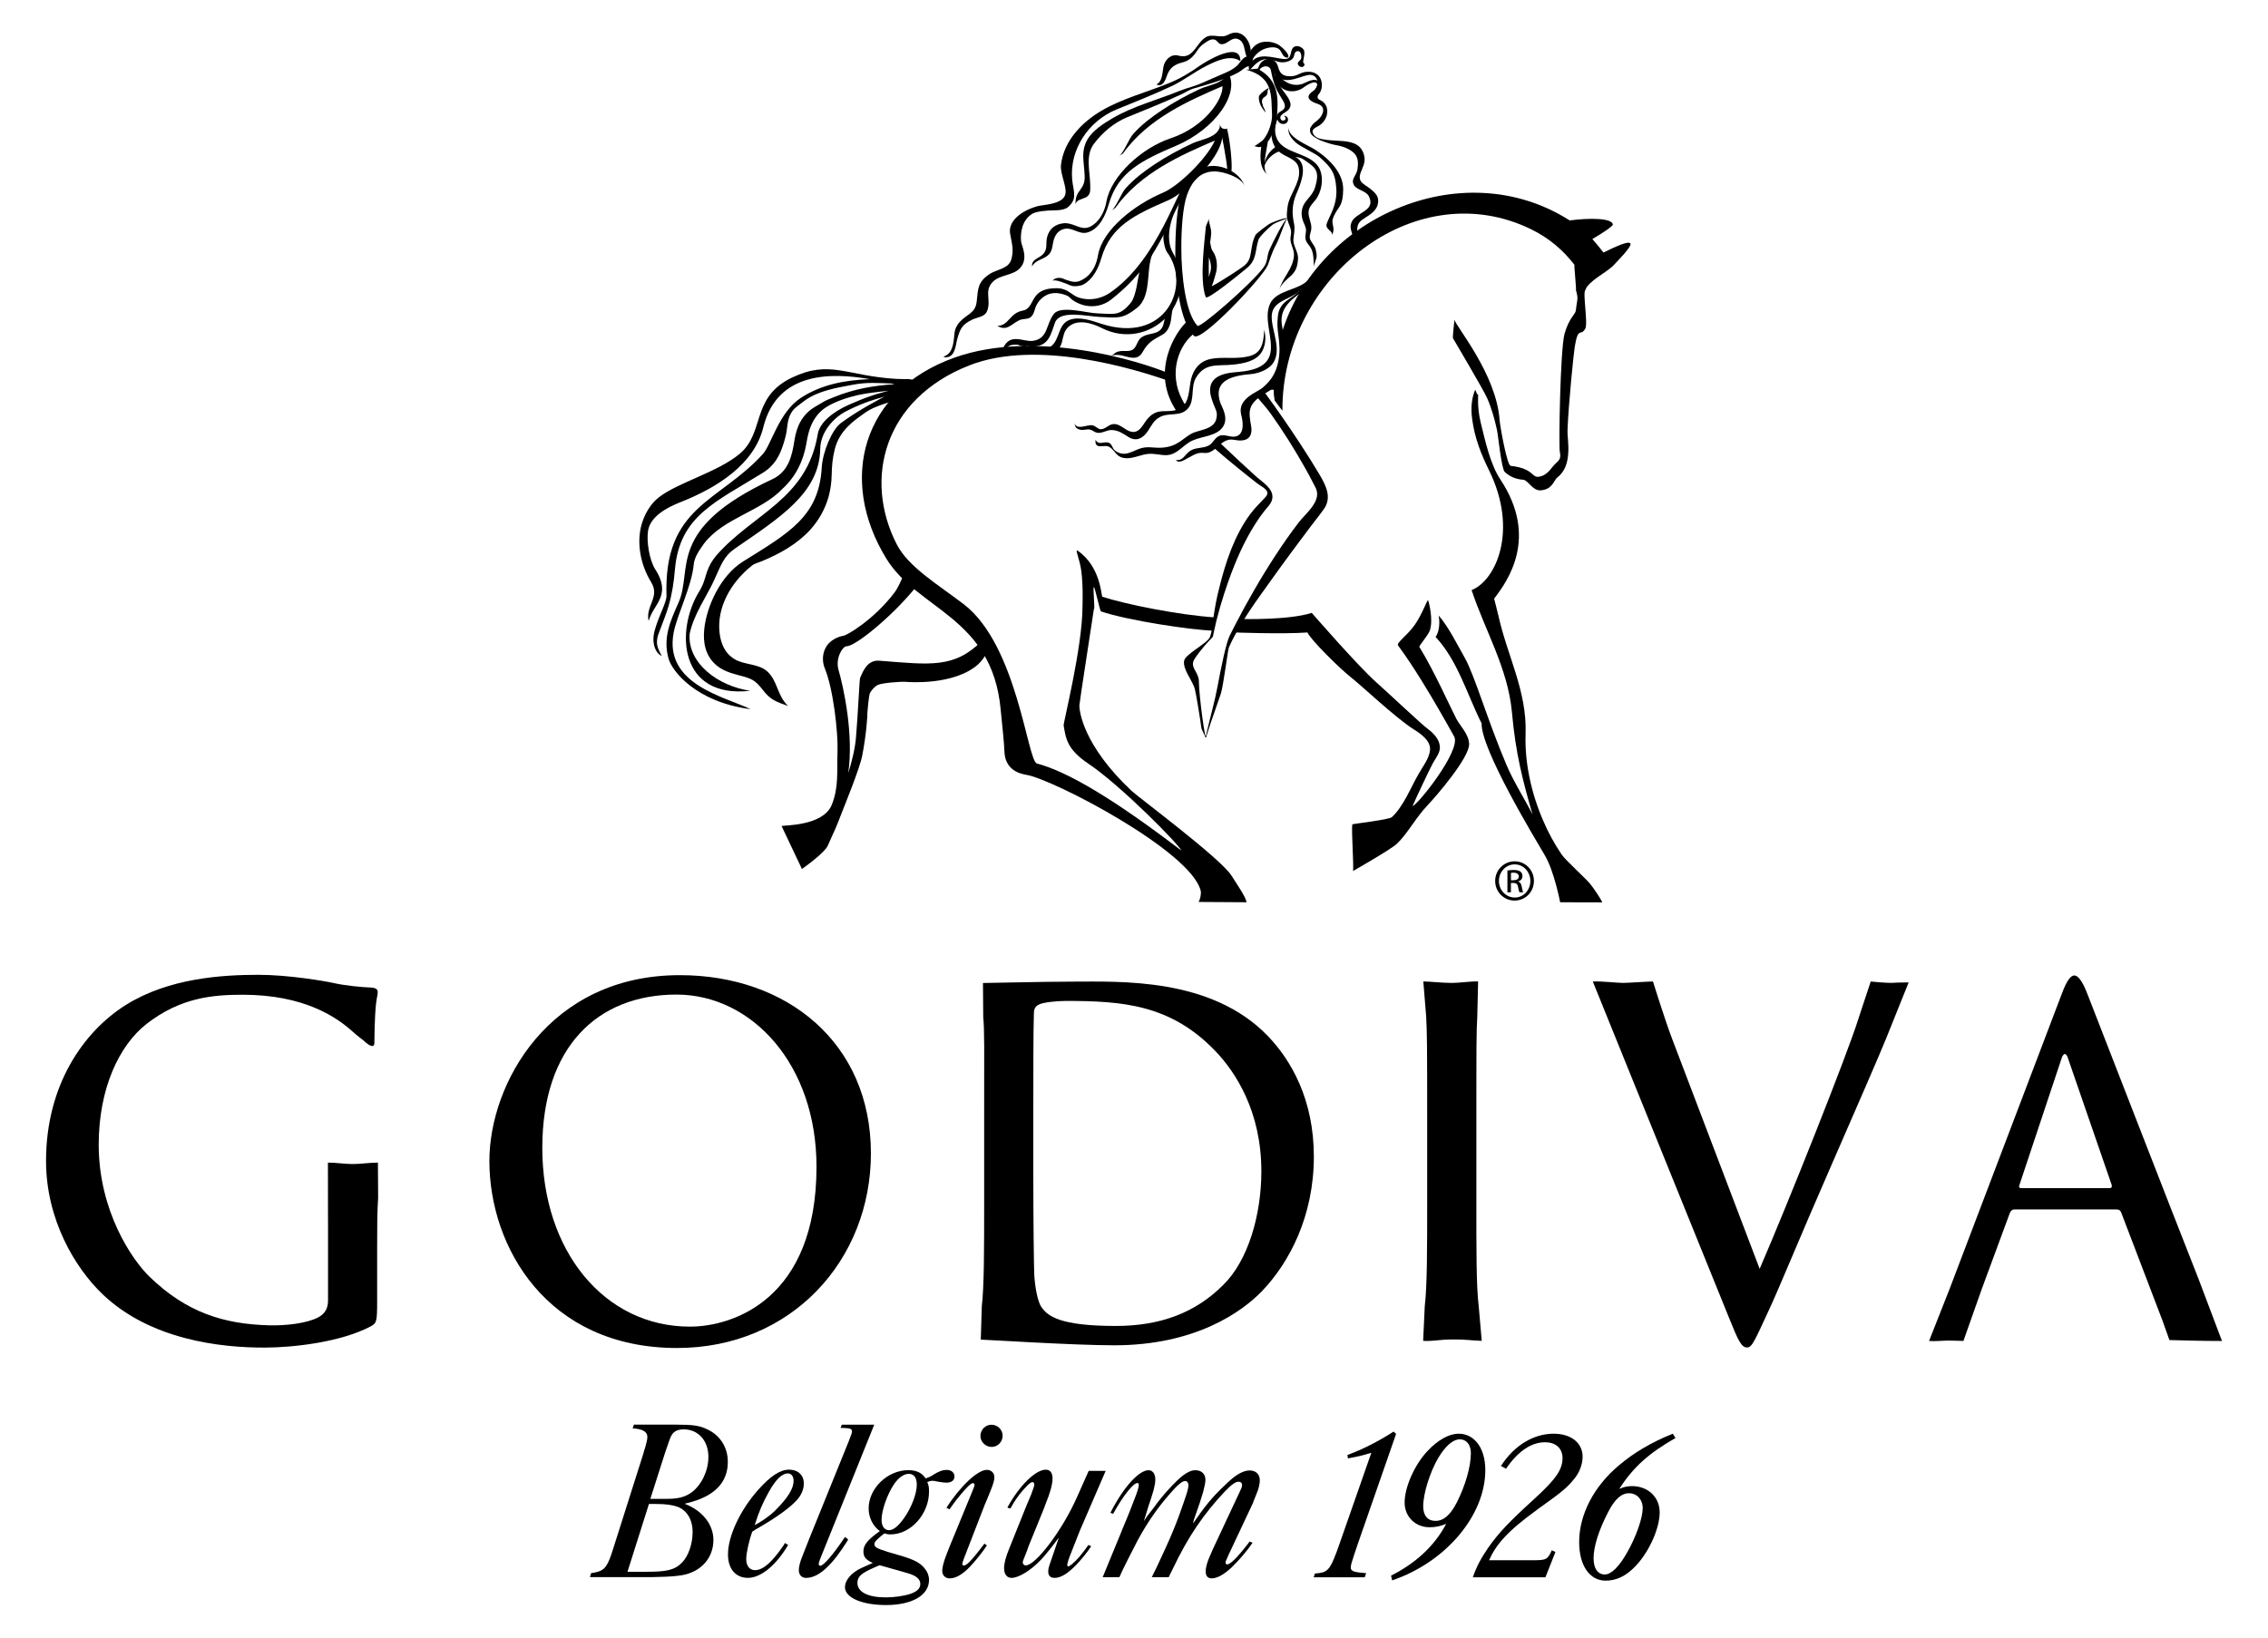 <?xml version="1.0" encoding="utf-8"?>
<!-- Generator: Adobe Illustrator 16.0.0, SVG Export Plug-In . SVG Version: 6.00 Build 0)  -->
<!DOCTYPE svg PUBLIC "-//W3C//DTD SVG 1.1//EN" "http://www.w3.org/Graphics/SVG/1.1/DTD/svg11.dtd">
<svg version="1.1" id="圖層_1" xmlns="http://www.w3.org/2000/svg" xmlns:xlink="http://www.w3.org/1999/xlink" x="0px" y="0px"
	 width="90px" height="65px" viewBox="0 0 90 65" enable-background="new 0 0 90 65" xml:space="preserve">
<g>
	<g>
		<path d="M26.551,56.547h0.271c0.672,0,0.936,0.037,1.234,0.182c0.518,0.236,0.826,0.717,0.826,1.299
			c0,0.824-0.545,1.379-1.615,1.633l-0.1,0.027c0.698,0.264,1.143,0.816,1.143,1.434c0,0.727-0.499,1.279-1.27,1.406
			c-0.255,0.035-0.463,0.055-0.898,0.064C25.961,62.6,25.788,62.6,25.688,62.6h-2.277l0.046-0.158
			c0.481-0.072,0.607-0.168,0.807-0.758l0.055-0.172l0.027-0.082l1.18-3.721l0.027-0.1l0.054-0.172
			c0.055-0.184,0.082-0.318,0.082-0.4c0-0.227-0.213-0.316-0.584-0.344l0.049-0.146H26.551z M24.9,62.387h0.526h0.217
			c0.79,0,1.125-0.059,1.424-0.367c0.255-0.264,0.418-0.744,0.418-1.207c0-0.5-0.227-0.871-0.608-1.008
			c-0.199-0.072-0.463-0.109-0.853-0.109h-0.272L24.9,62.387z M26.315,59.493h0.146c0.427,0,0.716-0.059,0.997-0.268
			c0.39-0.299,0.653-0.854,0.653-1.398c0-0.652-0.412-1.092-0.975-1.092c-0.254,0-0.423,0.076-0.522,0.303
			c-0.036,0.082-0.072,0.182-0.154,0.426c-0.046,0.146-0.1,0.281-0.136,0.41l-0.517,1.619H26.315z"/>
		<path d="M29.68,62.629c-0.485,0-0.792-0.355-0.792-0.93c0-0.732,0.485-1.762,1.198-2.564c0.485-0.545,0.87-0.801,1.228-0.801
			c0.355,0,0.584,0.217,0.584,0.553c0,0.219-0.1,0.467-0.277,0.654c-0.268,0.297-0.762,0.654-1.415,1.039
			c-0.209,0.119-0.277,0.158-0.357,0.219c-0.118,0.326-0.237,0.842-0.237,1.088c0,0.268,0.139,0.436,0.347,0.436
			c0.327,0,0.683-0.324,1.138-0.988l0.05-0.088l0.129,0.076C30.789,62.145,30.185,62.629,29.68,62.629z M30.769,59.948
			c0.495-0.496,0.723-0.861,0.723-1.168c0-0.18-0.089-0.297-0.228-0.297c-0.228,0-0.466,0.227-0.742,0.711
			c-0.248,0.438-0.406,0.807-0.574,1.342C30.165,60.426,30.521,60.196,30.769,59.948z"/>
		<path d="M32.59,61.768c0,0-0.107,0.254-0.102,0.322c0.003,0.029,0.03,0.059,0.06,0.059c0.129,0,0.478-0.4,0.943-1.084l0.039-0.059
			l0.126,0.096l-0.03,0.061c-0.584,0.93-1.119,1.467-1.64,1.467c-0.179,0-0.287-0.127-0.287-0.307c0-0.129,0.049-0.326,0.129-0.523
			l0.276-0.703l1.578-3.895c0.108-0.268,0.128-0.346,0.128-0.385c0-0.1-0.068-0.131-0.356-0.139h-0.099l0.05-0.129h1.287
			L32.59,61.768z"/>
		<path d="M36.866,59.206c0,0.891-0.723,1.697-1.524,1.697c-0.119,0-0.139-0.01-0.247-0.039l-0.05,0.037
			c-0.228,0.188-0.347,0.293-0.347,0.387c0,0.123,0.109,0.178,0.534,0.311l0.476,0.139c0.584,0.17,0.821,0.301,1,0.535
			c0.099,0.121,0.158,0.281,0.158,0.441c0,0.6-0.663,0.994-1.702,0.994c-0.961,0-1.634-0.291-1.634-0.713
			c0-0.254,0.231-0.563,0.658-0.76l0.336-0.15c0.03-0.008,0.06-0.027,0.109-0.047c-0.297-0.141-0.37-0.25-0.37-0.465
			c0-0.271,0.197-0.473,0.652-0.801c-0.277-0.197-0.445-0.535-0.445-0.9c0-0.797,0.752-1.518,1.574-1.518
			c0.316,0,0.544,0.102,0.683,0.326c0.139-0.045,0.158-0.045,0.367-0.178c0.188-0.111,0.326-0.158,0.475-0.158
			c0.178,0,0.307,0.104,0.307,0.262c0,0.15-0.118,0.244-0.316,0.244c-0.09,0-0.148-0.01-0.327-0.037
			c-0.118-0.029-0.188-0.037-0.228-0.037c-0.069,0-0.129,0.018-0.208,0.047C36.856,58.971,36.866,59.038,36.866,59.206z
			 M34.688,62.221c-0.515,0.223-0.663,0.363-0.663,0.609c0,0.361,0.416,0.574,1.128,0.574c0.337,0,0.723-0.057,0.971-0.139
			c0.268-0.092,0.396-0.215,0.396-0.395c0-0.189-0.158-0.328-0.505-0.428l-0.494-0.141l-0.516-0.146
			c-0.06-0.018-0.089-0.025-0.099-0.025S34.797,62.172,34.688,62.221z M36.065,58.5c-0.201,0-0.412,0.154-0.594,0.42
			c-0.268,0.41-0.488,1.031-0.488,1.406c0,0.254,0.115,0.41,0.297,0.41c0.172,0,0.373-0.164,0.593-0.477
			c0.297-0.418,0.508-0.975,0.508-1.33C36.381,58.655,36.267,58.5,36.065,58.5z"/>
		<path d="M38.496,62.18c-0.308,0.326-0.581,0.469-0.809,0.469c-0.178,0-0.297-0.117-0.297-0.307c0-0.127,0.06-0.355,0.148-0.584
			l0.069-0.178l0.089-0.227l0.899-2.184l0.039-0.1c0.03-0.07,0.04-0.119,0.04-0.139c0-0.029-0.03-0.061-0.06-0.061
			c-0.06,0-0.133,0.051-0.321,0.258c-0.208,0.229-0.455,0.545-0.614,0.783l-0.121-0.064c0.544-0.852,1.237-1.504,1.604-1.504
			c0.168,0,0.297,0.119,0.297,0.287c0,0.098-0.02,0.178-0.079,0.355c-0.04,0.1-0.129,0.338-0.198,0.496
			c-0.05,0.117-0.079,0.197-0.089,0.207l-0.832,2.148l-0.029,0.08c-0.05,0.127-0.043,0.135-0.043,0.164
			c0,0.039,0.02,0.059,0.049,0.059c0.08,0,0.183-0.064,0.439-0.373c0.178-0.227,0.297-0.365,0.386-0.494l0.1,0.068
			C39.015,61.571,38.764,61.893,38.496,62.18z M39.351,57.432c-0.237,0-0.445-0.197-0.445-0.434c0-0.248,0.198-0.447,0.436-0.447
			c0.248,0,0.445,0.199,0.445,0.436C39.786,57.235,39.589,57.432,39.351,57.432z"/>
		<path d="M42.846,60.768c-0.011,0.031-0.04,0.109-0.09,0.229L42.519,61.6c-0.109,0.258-0.168,0.457-0.168,0.516
			c0,0.039,0.02,0.059,0.039,0.059c0.06,0,0.248-0.158,0.445-0.385c0.119-0.139,0.229-0.287,0.356-0.467l0.109,0.051
			c-0.119,0.197-0.386,0.523-0.594,0.742c-0.347,0.355-0.614,0.514-0.861,0.514c-0.158,0-0.248-0.088-0.248-0.246
			c0-0.08,0.002-0.143,0.109-0.438c0,0,0.276-0.801,0.287-0.84l0.02-0.07c-0.218,0.299-0.534,0.693-0.683,0.852
			c-0.406,0.436-0.901,0.742-1.188,0.742c-0.188,0-0.297-0.148-0.297-0.385c0-0.199,0.069-0.455,0.218-0.813l0.099-0.248
			l0.525-1.307l0.089-0.217l0.139-0.328c0.099-0.266,0.129-0.346,0.129-0.414c0-0.051-0.03-0.09-0.07-0.09
			c-0.059,0-0.138,0.059-0.276,0.209c-0.179,0.188-0.337,0.395-0.466,0.604l-0.108,0.188c0,0-0.021,0.02-0.04,0.049l-0.108-0.039
			c0.465-0.861,1.118-1.504,1.524-1.504c0.178,0,0.268,0.129,0.268,0.355c0,0.217-0.09,0.555-0.277,1.01l-0.05,0.139l-0.624,1.535
			l-0.069,0.197l-0.099,0.248c-0.05,0.139-0.062,0.139-0.062,0.197c0,0.07,0.05,0.119,0.119,0.119c0.386,0,1.428-1.357,2.021-2.684
			l0.476-1.068h0.673L42.846,60.768z"/>
		<path d="M49.705,61.235c-0.228,0.336-0.515,0.672-0.832,0.98c-0.307,0.287-0.574,0.434-0.792,0.434
			c-0.158,0-0.237-0.098-0.237-0.275c0-0.109,0.03-0.258,0.1-0.447c0.029-0.078,0.039-0.098,0.138-0.326
			c0.05-0.117,0.06-0.148,0.079-0.178l0.931-1.99l0.08-0.168c0.099-0.209,0.116-0.254,0.116-0.313c0-0.088-0.05-0.139-0.138-0.139
			c-0.119,0-0.278,0.109-0.545,0.387c-0.822,0.871-1.453,1.777-2.077,3.094c-0.108,0.219-0.119,0.238-0.148,0.307h-0.674
			c0.119-0.236,0.219-0.436,0.535-1.129c0.258-0.564,0.396-0.91,0.544-1.307c0.287-0.801,0.375-1.055,0.375-1.223
			c0-0.09-0.06-0.158-0.129-0.158c-0.119,0-0.316,0.168-0.604,0.504c-0.484,0.555-0.869,1.096-1.274,1.838
			c-0.079,0.158-0.188,0.367-0.366,0.713c-0.198,0.396-0.287,0.574-0.366,0.762h-0.663l0.692-1.682
			c0.021-0.051,0.05-0.119,0.1-0.248c0.228-0.535,0.416-1.02,0.534-1.338c0.079-0.217,0.106-0.322,0.106-0.4
			c0-0.041-0.02-0.068-0.059-0.068c-0.149,0-0.553,0.48-0.959,1.223l-0.108-0.039l0.02-0.041c0.515-1,1.119-1.652,1.494-1.652
			c0.158,0,0.268,0.139,0.268,0.365c0,0.129-0.02,0.219-0.068,0.426c-0.041,0.148-0.148,0.486-0.219,0.684l-0.105,0.348
			c-0.01,0.02-0.029,0.088-0.06,0.197c0.06-0.09,0.1-0.148,0.108-0.168l0.314-0.406c0.287-0.416,0.852-1.029,1.129-1.238
			c0.197-0.148,0.346-0.207,0.494-0.207c0.237,0,0.396,0.148,0.396,0.375c0,0.119-0.03,0.248-0.089,0.484
			c-0.07,0.238-0.178,0.576-0.298,0.902c-0.129,0.357-0.067,0.217-0.107,0.355l0.139-0.197c0.505-0.732,0.82-1.039,1.276-1.465
			c0.316-0.297,0.604-0.445,0.831-0.445c0.248,0,0.406,0.148,0.406,0.396c0,0.137-0.049,0.355-0.139,0.553l-0.099,0.248
			c-0.021,0.061-0.04,0.109-0.05,0.129l-0.95,2.02l-0.06,0.139c-0.09,0.188-0.059,0.135-0.059,0.186c0,0.029,0.029,0.059,0.06,0.059
			c0.118,0,0.375-0.234,0.841-0.838l0.049-0.07L49.705,61.235z"/>
		<path d="M53.866,61.325c-0.059,0.18-0.105,0.313-0.127,0.379l-0.105,0.332c-0.02,0.076-0.032,0.135-0.032,0.184
			c0,0.152,0.145,0.186,0.61,0.223l-0.055,0.164H52.13l0.05-0.15c0.524-0.039,0.6-0.105,0.979-1.189l1.259-3.604
			c0,0-0.178,0.051-0.316,0.092c-0.14,0.043-0.612,0.131-0.612,0.131l-0.021-0.135c0.611-0.227,1.214-0.531,1.834-0.93l0.097,0.094
			L53.866,61.325z"/>
		<path d="M56.728,60.62c-0.563,0-0.989-0.418-0.989-0.979c0-0.607,0.388-1.49,0.902-2.041c0.418-0.447,0.863-0.693,1.242-0.693
			c0.63,0,1.058,0.578,1.058,1.443c0,1.805-1.572,3.656-3.696,4.379l-0.045-0.188c0.96-0.484,1.714-1.16,2.188-2.055
			C57.145,60.583,56.961,60.62,56.728,60.62z M57.932,57.131c-0.272,0-0.563,0.25-0.854,0.73c-0.33,0.555-0.602,1.424-0.602,1.924
			c0,0.369,0.175,0.582,0.485,0.582c0.329,0,0.592-0.23,0.854-0.74c0.33-0.656,0.553-1.406,0.553-1.951
			C58.367,57.342,58.192,57.131,57.932,57.131z"/>
		<path d="M60.647,61.93h0.202c0.515,0,0.573-0.037,0.729-0.396l0.146,0.066l-0.397,1.006h-2.882c0.146-0.418,0.33-0.77,0.621-1.188
			c0.417-0.59,0.824-1.016,1.824-1.928c0.854-0.779,1.115-1.16,1.115-1.615c0-0.41-0.296-0.629-0.693-0.629
			c-0.553,0-1.083,0.367-1.548,1.051l-0.203-0.109c0.533-0.826,1.3-1.281,2.096-1.281c0.679,0,1.145,0.361,1.145,0.91
			c0,0.305-0.127,0.646-0.35,0.902c-0.271,0.334-0.466,0.496-1.396,1.16c-1.262,0.912-1.685,1.426-1.967,2.051H60.647z"/>
		<path d="M64.256,59.1c0.164-0.076,0.319-0.113,0.504-0.113c0.641,0,1.1,0.441,1.1,1.041c0,0.617-0.394,1.533-0.946,2.121
			c-0.407,0.438-0.804,0.59-1.2,0.59c-0.631,0-1.049-0.598-1.049-1.529c0-1.092,0.582-2.213,1.581-3.049
			c0.582-0.494,1.281-0.912,2.135-1.254l0.107,0.17C65.448,57.674,64.827,58.208,64.256,59.1z M64.644,59.27
			c-0.311,0-0.573,0.246-0.834,0.758c-0.369,0.713-0.573,1.361-0.573,1.826c0,0.402,0.165,0.641,0.447,0.641
			c0.252,0,0.572-0.311,0.892-0.887c0.35-0.611,0.611-1.361,0.611-1.744C65.187,59.516,64.953,59.27,64.644,59.27z"/>
	</g>
	<g>
		<g>
			<g>
				<g>
					<g>
						<g>
							<g>
								<path fill-rule="evenodd" clip-rule="evenodd" d="M26.978,38.706c4.246,0,7.582,2.68,7.582,7.076
									c0,4.229-3.146,7.723-7.693,7.723c-5.169,0-7.447-4.023-7.447-7.42C19.419,43.03,21.771,38.706,26.978,38.706
									 M27.378,52.657c1.697,0,5.021-1.076,5.023-6.344c0.002-4.07-2.572-6.836-5.557-6.836c-3.148,0-5.321,2.094-5.324,6.078
									C21.516,49.651,23.979,52.657,27.378,52.657z"/>
								<path fill-rule="evenodd" clip-rule="evenodd" d="M38.96,51.852c0.094-0.797,0.094-2.285,0.094-4.098v-3.318
									c0-2.947,0.016-3.473-0.037-4.076l-0.01-1.342c0.228,0,2.439-0.055,3.573-0.055c1.866,0,5.479-0.172,7.723,2.15
									c0.946,0.98,1.834,2.547,1.834,4.793c0,2.377-0.979,4.207-2.039,5.322c-0.811,0.85-2.672,2.17-5.879,2.17
									c-1.622,0-5.11-0.225-5.299-0.225L38.96,51.852 M41.004,46.473c0,1.998,0.023,3.736,0.037,4.092
									c0.021,0.475,0.132,1.102,0.284,1.311c0.242,0.359,0.725,0.754,2.951,0.754c1.757,0,3.154-0.514,4.264-1.627
									c0.985-0.963,1.514-2.773,1.514-4.51c0-2.396-1.038-3.947-1.808-4.756c-1.78-1.871-3.707-2.008-5.952-2.008
									c-0.376,0-0.891,0.059-1.043,0.133c-0.168,0.076-0.224,0.174-0.224,0.377c-0.023,0.643-0.023,2.443-0.023,3.895V46.473z"/>
								<path fill-rule="evenodd" clip-rule="evenodd" d="M56.538,51.844c0.096-0.793,0.096-2.283,0.096-4.096V44.43
									c0-2.947-0.006-3.473-0.04-4.078l-0.113-1.396c0.263,0.002,0.74,0.057,1.131,0.059c0.282,0,0.816-0.074,1.043-0.059
									l-0.033,1.396c-0.036,0.605-0.036,1.131-0.036,4.078v3.318c0,1.813-0.006,3.303,0.093,4.096l0.12,1.377
									c-0.409-0.01-0.638-0.063-1.187-0.055c-0.498,0.004-0.799,0.082-1.138,0.055L56.538,51.844z"/>
								<path fill-rule="evenodd" clip-rule="evenodd" d="M13.016,48.411c0-1.527-0.003-2.264-0.003-2.264
									c0.32-0.002,0.62,0.053,0.978,0.057c0.297,0.002,0.687-0.059,1.006-0.057l0.008,1.398c-0.039,0.602-0.039,1.17-0.039,1.961
									v2.115c0,0.848-0.02,0.887-0.244,1.02c-1.211,0.641-3.088,0.842-4.186,0.848c-1.794,0.01-4.571-0.313-6.461-2.113
									c-1.104-1.055-2.245-2.973-2.248-5.283c-0.005-3.021,1.491-5.154,3.171-6.207c1.698-1.061,3.804-1.193,5.257-1.193
									c1.189,0,2.621,0.246,2.977,0.324c0.397,0.094,1.057,0.166,1.531,0.184c0.188,0.021,0.226,0.098,0.226,0.172
									c0,0.266-0.113,0.133-0.133,2.029c-0.004,0.207-0.195,0.123-0.438-0.109c0,0-0.253-0.191-0.431-0.352
									c-0.637-0.572-1.92-1.457-4.358-1.457c-1.187,0-2.466,0.111-3.81,1.156c-1.1,0.857-1.902,2.582-1.902,4.793
									c0,2.658,1.339,4.582,2,5.227c1.491,1.453,2.985,1.896,4.754,1.945c0.679,0.02,1.524-0.08,1.97-0.322
									c0.244-0.137,0.376-0.338,0.376-0.66V48.411z"/>
								<path fill-rule="evenodd" clip-rule="evenodd" d="M74.235,38.958c0.124,0.016,0.592,0.055,0.818,0.055
									c0.111,0,0.137-0.018,0.687-0.018l-0.894,2.225c-0.211,0.529-1.188,2.779-2.207,5.111c-1.199,2.734-2.034,4.797-2.469,5.723
									c-0.526,1.131-0.644,1.43-0.836,1.43c-0.229,0.006-0.354-0.264-0.718-1.168l-4.685-11.568l-0.725-1.791
									c0.35-0.016,0.974,0.057,1.201,0.057c0.192,0,0.955-0.055,1.187-0.057c0,0,0.487,1.568,0.769,2.299l3.465,9.107
									c1.096-2.529,3.497-8.559,3.915-9.916C73.837,40.163,74.235,38.958,74.235,38.958z"/>
								<path fill-rule="evenodd" clip-rule="evenodd" d="M85.813,52.418l-1.642-4.299c-0.038-0.076-0.079-0.113-0.174-0.113h-4.057
									c-0.096,0-0.152,0.057-0.188,0.15l-1.106,2.996c-0.167,0.473-0.733,2.074-0.733,2.074s-0.38-0.016-0.588-0.016
									c-0.206,0-0.557,0.037-0.775,0.016l0.818-2.074l4.446-11.697c0.228-0.621,0.389-0.736,0.502-0.736
									c0.112,0,0.287,0.137,0.512,0.721c0.284,0.719,3.275,8.441,4.413,11.318l0.933,2.469c-0.279,0-0.781,0-2.086-0.037
									L85.813,52.418 M83.718,47.159c0.09,0,0.09-0.059,0.077-0.133l-1.753-5.08c-0.073-0.148-0.129-0.148-0.212,0l-1.691,5.08
									c-0.041,0.096,0,0.133,0.055,0.133H83.718z"/>
							</g>
						</g>
					</g>
				</g>
			</g>
		</g>
	</g>
	<g>
		<path d="M50.761,5.742c-0.299,0.154-0.528,0.428-0.58,0.742c0.011-0.242,0.075-0.533,0.119-0.792
			c0.003-0.023,0.005-0.046,0.008-0.067c0.268-0.332,0.369-0.887,0.372-1.03c0.015-0.518,0.161-1.394-0.787-1.87l-0.438,0.044
			c1.096,0.292,0.982,1.058,1.022,1.771c0.019,0.29-0.14,0.787-0.373,1.035c-0.021,0.023-0.309,0.227-0.33,0.224
			c0.051,0.004,0.146,0.067,0.275,0.026C49.985,6.292,50,6.697,50.313,6.949c-0.097-0.076-0.13-0.21-0.133-0.372
			c0.141-0.382,0.49-0.59,0.885-0.654C51.021,5.903,50.8,5.795,50.761,5.742z"/>
		<path d="M47.044,16.089c-0.047-0.07-0.089-0.142-0.126-0.215c-0.563-1.054-0.16-2.218,0.552-2.703l-0.349-0.428
			c-0.447,0.383-1.524,2.028-0.403,3.618C46.776,16.345,46.913,16.288,47.044,16.089z"/>
		<path d="M48.358,17.527c0.08,0.077,0.165,0.154,0.243,0.23c0.41,0.392,0.827,0.777,1.247,1.158
			c0.245,0.221,0.704,0.482,0.64,0.876c-0.033,0.2-0.195,0.339-0.314,0.491c-0.127,0.162-0.249,0.334-0.359,0.51
			c-0.453,0.709-0.789,1.489-1.07,2.28c-0.24,0.68-0.445,1.376-0.592,2.081c-0.009,0.049-0.009,0.116-0.05,0.152
			c-0.028,0.026-0.236,0.247-0.308,0.334c-0.14,0.169-0.281,0.341-0.398,0.527c-0.003,0.006-0.007,0.013-0.011,0.019
			c-0.173,0.304,0.18,0.491,0.188,0.84c0.004,0.201,0.021,0.399,0.039,0.6c0.026,0.274,0.059,0.55,0.095,0.824
			c0.018,0.136,0.039,0.272,0.059,0.408c0.013,0.063,0.022,0.125,0.033,0.188c0.006,0.029,0.011,0.058,0.017,0.088
			c0.002,0.015,0.005,0.07,0.02,0.076c0.03,0.014,0.037-0.09,0.042-0.111c0.012-0.045,0.021-0.092,0.033-0.139
			c0.028-0.121,0.059-0.243,0.088-0.363c0.078-0.308,0.155-0.613,0.226-0.922c0.027-0.125,0.054-0.25,0.079-0.378
			c0.153-0.817,0.349-1.773,0.488-2.057c0.071-0.137,0.138-0.274,0.208-0.41c0.491-0.951,1.024-1.883,1.609-2.778
			c0.295-0.453,0.607-0.897,0.934-1.326c0.262-0.335,0.842-0.785,0.702-1.264c-0.023-0.087-0.082-0.177-0.121-0.258
			c-0.111-0.226-0.234-0.447-0.358-0.666c-0.406-0.72-0.847-1.42-1.324-2.093c-0.17-0.244-0.395-0.484-0.599-0.73
			c-0.001-0.003,0.31-0.181,0.321-0.164c0.501,0.683,0.984,1.38,1.447,2.09c0.263,0.401,0.518,0.804,0.761,1.216
			c0.252,0.432,0.485,0.9,0.157,1.356c-0.172,0.243-0.362,0.477-0.543,0.715c-0.484,0.646-0.97,1.296-1.44,1.954
			c-0.636,0.895-1.34,1.813-1.784,2.824c-0.039,0.09-0.219,1.529-0.318,1.83c-0.05,0.155-0.104,0.311-0.16,0.463
			c-0.085,0.241-0.169,0.482-0.252,0.726c-0.037,0.107-0.072,0.217-0.105,0.326c-0.015,0.044-0.027,0.091-0.042,0.135
			c-0.005,0.019-0.014,0.077-0.034,0.086c-0.003,0.005-0.013,0-0.021-0.014c-0.013-0.016-0.019-0.038-0.025-0.056
			c-0.02-0.043-0.04-0.084-0.058-0.127c-0.029-0.063-0.071-0.135-0.079-0.207c-0.027-0.228-0.194-1.278-0.252-1.502
			c-0.079-0.341-0.5-0.797-0.426-1.148c0.054-0.255,0.927-0.689,1.019-0.926c0.097-0.248,0.102-0.537,0.144-0.8
			c0.083-0.511,0.108-0.68,0.235-1.182c0.252-1.015,0.598-2.062,1.229-2.911c0.175-0.238,0.395-0.445,0.597-0.664
			c0.239-0.258-0.131-0.396-0.333-0.553c-0.244-0.189-0.485-0.383-0.725-0.577c-0.344-0.278-0.684-0.563-1.017-0.853L48.358,17.527z
			"/>
		<g>
			<g>
				<path d="M58.755,16.758c-0.157-0.645-0.08-1.128-0.106-1.107c-0.057,0.045-0.086-0.233-0.119-0.156
					c-0.1,0.236-0.182,0.61-0.112,1.128c0.101,0.776,0.353,1.395,0.687,2.079c1.127,2.317,0.294,4.312-0.708,4.721
					c0.525,1.589,1.442,3.106,1.6,4.843c0.148,1.656,0.431,2.718,0.817,4.062c-0.302-0.603-0.757-1.309-1.035-1.971
					c-0.76-1.788-1.254-3.542-1.662-4.263c-0.285-0.503-0.65-1.236-1.027-1.662c0.075,0.392-0.025,0.726-0.123,0.849
					c0.883,0.947,1.246,2.275,1.827,3.432c-0.022,1.029,2.063,4.479,2.51,5.239c0.371,0.625,0.607,1.861,0.607,1.861
					s1.646,0.006,1.67,0.004c-0.033-0.107-0.366-0.605-0.503-0.762c-0.213-0.242-0.963-0.924-1.104-1.131
					c-0.291-0.43-0.541-0.887-0.742-1.362c-0.458-1.06-0.734-2.277-0.693-3.435c0.06-1.688-0.722-3.086-1.075-4.675
					c-0.052-0.23-0.174-0.69-0.174-0.69c0.545-0.705,1.773-2.43,0.249-4.729C59.143,18.44,58.94,17.518,58.755,16.758z"/>
			</g>
			<path d="M64.046,10.514c0.109-0.123,0.707-0.714,0.655-0.843c-0.055-0.13-0.559,0.101-1.071,0.353
				c-0.157-0.201-0.325-0.408-0.411-0.5c-0.009-0.012-0.021-0.022-0.031-0.034c0.438-0.261,0.824-0.512,0.814-0.585
				c-0.04-0.243-0.878-0.265-1.714-0.156c-4.315-2.749-10.222-0.033-11.492,4.707c-0.042,0.146,0.047,0.716,0.027,0.869
				c-0.056,0.592-0.602,1.085-0.6,1.088c0.035,0.023,0.322,0.055,0.322,0.066c0.002,0.261,0.007,0.147,0.036,0.416
				c0.027,0.044,0.31,0.415,0.31,0.404c-0.003-0.165,0.002-0.328,0.011-0.489c0.294-5.053,5.397-8.874,9.842-6.717
				c0.747,0.361,1.309,0.864,1.736,1.421c-0.029-0.036,0.086,1.027,0.055,0.99c0.114,0.41,0.046,0.35,0,0.808
				c-0.017,0.178-0.263,0.282-0.45,0.936c-0.169,0.598-0.238,4.486-0.185,4.702c0.074,0.33-0.11,0.353-0.285,0.574
				c-0.138,0.181-0.287,0.35-0.523,0.395c-0.338,0.064-0.189-0.318-1.146-0.429c-0.141-0.017-0.42-1.556-0.439-1.832
				c-0.133-1.806-1.72-3.688-1.79-3.962c-0.002-0.004-0.075,0.691-0.063,0.721c0.118,0.203,1.215,2.059,1.355,2.375
				c0.178,0.404,0.297,0.827,0.392,1.259c0.054,0.237,0.176,1.558,0.314,1.685c0.218,0.198,0.459,0.287,0.732,0.307
				c0.19,0.014,0.37,0.445,0.692,0.42c0.478-0.037,0.518-0.407,0.667-0.519c0.624-0.476,0.384-1.51,0.396-1.838
				c0.038-1.071,0.244-3.065,0.288-3.343c0.139-0.838,0.233-0.383,0.419-0.721c0.112-0.192-0.11-1.427,0-1.526
				C63.023,11.153,63.784,10.803,64.046,10.514z"/>
			<g>
				<path d="M42.678,8.12c0.022-0.193,0.278-0.218,0.406-0.283c0.204-0.107,0.18-0.281,0.179-0.497
					c-0.007-0.525-0.203-1.168,0.146-1.631c0.341-0.451,0.79-0.835,1.317-1.054c0.736-0.305,1.478-0.591,2.197-0.932
					c0.147-0.069,0.265-0.156,0.416-0.202c0.177-0.052,0.356-0.102,0.532-0.156c0.352-0.104,0.7-0.221,1.036-0.373
					c0.15-0.068,0.284-0.135,0.412-0.24c0.09-0.074,0.224-0.162,0.344-0.115c0.067-0.094,0.085-0.303-0.038-0.366
					c-0.239-0.126-0.379,0.173-0.507,0.308c-0.183,0.189-0.453,0.295-0.691,0.397c-0.258,0.11-0.482,0.206-0.736,0.32
					c-0.282,0.129-0.59,0.193-0.878,0.31c-0.88,0.359-1.848,0.607-2.67,1.09c-0.353,0.208-0.796,0.49-1,0.858
					c-0.227,0.403-0.151,0.764-0.115,1.202c0.024,0.301,0.044,0.498-0.133,0.738C42.724,7.727,42.678,7.818,42.678,8.12z"/>
			</g>
			<g>
				<path d="M51.43,5.666c-0.189-0.169-0.339-0.364-0.293-0.592c-0.014,0.393,0.748,0.675,1.046,0.865
					c0.633,0.408,1.132,0.973,1.118,1.594c-0.011,0.62-0.164,0.656-0.3,0.908c-0.093,0.172-0.156,0.285-0.111,0.475
					c0.039,0.184,0.043,0.25-0.035,0.428c0.038-0.119-0.106-0.201-0.167-0.272c-0.096-0.118-0.034-0.215,0.021-0.343
					c0.14-0.313,0.364-0.707,0.318-1.263c-0.041-0.558-0.153-0.794-0.69-1.253C52.209,6.104,51.595,5.812,51.43,5.666z"/>
			</g>
			<path d="M45.339,13.977c-0.021,0.037-0.045,0.07-0.075,0.104c-0.206,0.224-0.511,0.076-0.764,0.025
				c-0.133-0.027-0.309-0.035-0.425,0.045c0.175-0.119,0.163-0.178,0.374-0.212c0.154-0.024,0.377,0.03,0.514-0.07
				c0.152-0.116,0.16-0.335,0.311-0.46c0.133-0.109,0.323-0.139,0.485-0.176c0.528-0.122,0.363-0.5,0.554-0.847
				c0.074-0.134,0.221-0.245,0.34-0.33c-0.154,0.111-0.16,0.515-0.191,0.679c-0.042,0.218-0.131,0.437-0.338,0.552
				C45.734,13.504,45.564,13.581,45.339,13.977z"/>
			<path d="M47.611,2.608c-0.393,0.279-0.782,0.514-1.23,0.695c-0.878,0.36-1.844,0.606-2.668,1.09
				c-0.794,0.466-1.499,1.202-1.611,2.153c-0.043,0.371,0.28,0.934,0.157,1.217c-0.156,0.359-0.865,0.358-1.091,0.422
				c-0.68,0.193-1.183,0.616-1.08,1.115c0.099,0.499,0.126,0.64,0.056,0.953c-0.094,0.43-0.579,0.424-0.884,0.631
				c-0.456,0.309-0.449,0.564-0.501,1.076c-0.047,0.48-0.385,0.498-0.67,0.815c-0.286,0.317-0.184,0.534-0.274,0.911
				c-0.059,0.244-0.153,0.381-0.353,0.463c-0.016,0.008-0.012,0.026,0.004,0.029c0.453,0.059,0.454-0.508,0.523-0.732
				c0.116-0.398,0.182-0.564,0.605-0.765c0.186-0.088,0.48-0.105,0.57-0.319c0.193-0.449-0.136-0.807,0.239-1.182
				c0.288-0.284,0.796-0.235,1.078-0.543c0.346-0.381,0.056-0.879,0.038-1.057c-0.033-0.354,0.039-0.837,0.433-1.088
				c0.162-0.104,0.562-0.139,0.888-0.144c0.163-0.002,0.328-0.01,0.478-0.086c0.079-0.042,0.131-0.104,0.175-0.155
				c0.243-0.288,0.087-0.59,0.053-0.99c-0.104-1.191,0.649-2.31,1.748-2.767c0.735-0.304,1.479-0.591,2.197-0.931
				c0.476-0.225,0.892-0.553,1.357-0.792c0.369-0.189,0.978-0.487,1.373-0.201C49.234,1.584,47.827,2.458,47.611,2.608z"/>
			<path d="M42.653,11.188c0.13,0.003,0.219-0.04,0.331-0.104c0.363-0.209,0.526-0.587,0.59-0.963
				c0.183-1.017,1.461-2.004,2.581-2.475c0.617-0.26,1.738-1.354,2.054-2.068c-1.298,0.559-2.952,1.274-3.949,2.673l-0.156,0.104
				c0.183-0.122,0.39-0.688,0.565-0.883c0.329-0.363,0.724-0.667,1.132-0.938c0.479-0.32,0.991-0.597,1.513-0.842
				c0.377-0.178,0.976-0.207,1.107-0.684c0.519,0.846-1.359,2.634-2.034,2.929c-1.357,0.589-2.312,1.026-2.686,2.316
				c-0.116,0.405-0.337,0.845-0.727,1.049c-0.043,0.025-0.331,0.101-0.49,0.03c-0.223-0.096-0.651-0.273-0.727-0.176
				c0.081-0.104,0.199-0.155,0.392-0.111C42.158,11.048,42.465,11.187,42.653,11.188z"/>
			<path d="M41.526,9.607c0.003-0.071,0.011-0.145,0.032-0.219c0.094-0.324,0.328-0.494,0.655-0.527
				c0.323-0.033,0.602,0.219,0.882,0.185c0.153-0.018,0.3-0.117,0.409-0.224c0.218-0.215,0.348-0.521,0.402-0.82
				c0.183-1.017,1.398-2.131,2.552-2.514c1.35-0.452,2.084-1.553,2.053-2.068c-1.295,0.557-2.952,1.273-3.948,2.672l-0.158,0.104
				c0.184-0.12,0.389-0.688,0.566-0.882c0.326-0.364,0.725-0.667,1.132-0.938c0.479-0.321,0.991-0.599,1.51-0.842
				c0.379-0.178,0.98-0.209,1.109-0.685c0.521,0.846-0.505,2.275-2.036,2.929c-1.354,0.58-2.308,1.025-2.684,2.316
				c-0.128,0.443-0.37,0.998-0.854,1.134c-0.36,0.098-0.63-0.27-1.001-0.114c-0.283,0.119-0.343,0.397-0.387,0.678
				c-0.087,0.552-0.604,0.408-0.807,0.783c-0.021-0.289,0.269-0.314,0.426-0.473C41.537,9.945,41.52,9.783,41.526,9.607z"/>
			<path d="M42.132,11.464c-0.043-0.009-0.085-0.012-0.138-0.009c0.006,0.074,0.182,0.123,0.238,0.161
				c0.127,0.085,0.214,0.21,0.337,0.298c0.127,0.088,0.267,0.152,0.411,0.193c0.318,0.089,0.663,0.055,0.953-0.11
				c0.054-0.03,0.105-0.065,0.156-0.104c2.242-1.747,2.223-3.6,3.545-5.066c-0.213,0.1-0.433,0.187-0.433,0.187
				c-0.474,0.422-1.215,3.263-3.143,4.599c-0.267,0.184-0.588,0.281-0.91,0.262c-0.137-0.009-0.271-0.036-0.394-0.084
				c-0.128-0.051-0.219-0.137-0.331-0.201c-0.049-0.027-0.098-0.057-0.147-0.078C42.227,11.488,42.181,11.473,42.132,11.464z"/>
			<path d="M39.826,14.016c0.178-0.559,0.75-0.25,1.172-0.262c0.624-0.016,0.697-0.48,0.868-0.948
				c0.19-0.52,1.275-0.247,1.777-0.226c0.703,0.029,0.896,0.1,1.472-0.356c0.648-0.509,0.302-1.671,0.689-2.286
				c-0.199,0.313-0.487,0.364-0.58,0.793c-0.069,0.304-0.137,1.023-0.351,1.287c-0.452,0.553-0.671,0.438-1.336,0.42
				c-0.427-0.013-1.448-0.329-1.72,0.026c-0.319,0.416-0.218,0.97-0.82,1.064c-0.423,0.064-0.994-0.411-1.264,0.481
				C39.717,14.068,39.811,14.067,39.826,14.016z"/>
			<path d="M41.711,14.001c-0.231,0.057-0.457,0.028-0.677-0.053c-0.104-0.04-0.209-0.092-0.309-0.138
				c-0.099-0.048-0.207-0.074-0.305-0.118c0.023-0.046,0.15-0.005,0.192,0.009c0.065,0.021,0.134,0.035,0.199,0.051
				c0.207,0.046,0.45,0.15,0.662,0.1c0.635-0.148,0.423-0.934,0.951-1.148c0.392-0.159,0.897,0.023,1.272,0.145
				c2.554,0.837,3.611-1.504,2.61-2.848c-0.078-0.104-0.217-0.619-0.089-0.921l0.384-0.645c-0.352,0.849-0.179,1.387-0.076,1.564
				c1.166,1.987-0.922,3.98-2.813,3.018c-0.382-0.194-0.966-0.374-1.326-0.031C42.041,13.317,42.313,13.85,41.711,14.001z"/>
			<path d="M42.629,16.791c0.115,0.306,0.503,0.05,0.719,0.09c0.133,0.023,0.213,0.154,0.332,0.156
				c0.171,0.006,0.314-0.186,0.487-0.203c0.293-0.029,0.47,0.256,0.735,0.305c0.334,0.06,0.458-0.311,0.637-0.518
				c0.448-0.519,0.823-0.137,1.32-0.434c0.354-0.214,0.318-0.788,0.408-1.147c0.104-0.402,0.346-0.7,0.764-0.79
				c0.384-0.082,0.784-0.022,1.172-0.055c0.194-0.016,0.443-0.051,0.607-0.155c0.298-0.188,0.334-0.55,0.357-0.946
				c0.039,0.149,0.112,0.521-0.097,0.874c-0.223,0.374-0.728,0.46-1.138,0.504c-0.606,0.066-1.103-0.093-1.473,0.521
				c-0.215,0.357-0.042,0.875-0.302,1.201c-0.291,0.367-0.751,0.162-1.127,0.358c-0.245,0.128-0.321,0.317-0.468,0.541
				c-0.178,0.275-0.445,0.458-0.774,0.258c-0.225-0.14-0.394-0.27-0.666-0.282c-0.206-0.011-0.408,0.158-0.609,0.102
				c-0.088-0.023-0.158-0.093-0.243-0.115c-0.16-0.043-0.294,0.053-0.466-0.018C42.655,16.973,42.677,16.919,42.629,16.791z"/>
			<path d="M49.68,2.688c-0.03,0.03-0.058,0.061-0.082,0.092c-0.089-0.08-0.029-0.211,0.024-0.284
				c0.324-0.431,0.873-0.2,1.302-0.156c0.37,0.039,0.242-0.266,0.38-0.437c0.105-0.133,0.335-0.066,0.424,0.063
				c0.113,0.167-0.104,0.54,0.034,0.559c0.03,0.148-0.15,0.174-0.229,0.077c-0.11-0.138,0.071-0.177,0.098-0.275
				c0.028-0.107-0.003-0.294-0.124-0.298c-0.162-0.003-0.13,0.195-0.199,0.282c-0.091,0.111-0.255,0.157-0.393,0.163
				c-0.22,0.01-0.403-0.119-0.62-0.128C50.033,2.335,49.843,2.512,49.68,2.688z"/>
			<path d="M49.539,2.178c0.074-0.186,0.219-0.355,0.364-0.438c0.24-0.135,0.581-0.1,0.816,0.028
				c0.098,0.054,0.475,0.369,0.399,0.514c-0.224,0.044-0.236-0.243-0.375-0.34c-0.175-0.124-0.499-0.048-0.677,0.051
				c-0.121,0.068-0.223,0.165-0.306,0.273c-0.017,0.021-0.203,0.359-0.181,0.362c-0.008-0.002-0.026,0-0.037,0
				C49.467,2.495,49.479,2.331,49.539,2.178z"/>
			<path d="M46.92,2.479c0.313-0.078,0.457-0.269,0.627-0.523c0.093-0.139,0.234-0.237,0.375-0.322
				c0.085-0.055,0.201-0.099,0.307-0.049c0.078,0.04,0.129,0.152,0.216,0.166c0.261,0.041,0.419-0.315,0.695-0.194
				c0.258,0.11,0.23,0.438,0.317,0.662c0.03,0.081,0.093,0.148,0.134,0.225c0.075-0.319,0.071-0.644-0.129-0.913
				c-0.193-0.257-0.465-0.301-0.735-0.149c-0.276,0.158-0.606-0.06-0.871,0.091c-0.184,0.103-0.338,0.356-0.468,0.515
				c-0.181,0.217-0.353,0.29-0.633,0.218c-0.292-0.076-0.535,0.174-0.587,0.444c-0.043,0.216-0.035,0.598-0.281,0.7
				c0.254,0.123,0.352-0.156,0.42-0.346C46.41,2.704,46.599,2.555,46.92,2.479z"/>
			<path d="M39.577,12.936c0.459-0.008,0.489-0.512,0.998-0.604c0.543-0.096,0.224-0.908,1.375-0.893
				c0.103,0.001,0.185,0.045,0.282,0.069c0.081,0.021,0.151,0.049,0.205,0.119c0.026,0.029,0.059,0.06,0.076,0.092
				c0.028,0.044,0.014,0.052,0.011,0.1c-0.286-0.153-0.66-0.267-0.975-0.116c-0.248,0.117-0.412,0.325-0.487,0.589
				c-0.133,0.484-0.37,0.303-0.618,0.421C40.131,12.862,39.957,13.16,39.577,12.936"/>
			<g>
				<path d="M35.951,15.048c-0.125-0.003-0.246-0.005-0.367-0.008c-2.01-0.115-2.64-0.773-4.158-0.052
					c-0.044,0.02-0.083,0.04-0.122,0.063c-1.484,0.793-0.968,2.124-1.939,2.951c-0.875,0.742-2.487,1.154-3.229,1.746
					c-0.472,0.374-0.651,0.943-0.707,1.191c-0.135,0.614-0.048,1.417,0.412,2.172c0.362,0.588-0.238,0.946-0.101,1.536
					c0.126-0.444,0.433-0.688,0.516-1.091c0.069-0.336-0.064-0.666-0.254-0.958c-0.23-0.355-0.355-1.113-0.285-1.535
					c0.091-0.555,0.724-0.909,1.274-1.126c1.476-0.579,2.937-1.512,3.297-2.97c0.55-2.239,2.729-2.178,4.228-1.918
					c-1,0.041-1.909,0.209-2.732,0.741c-0.873,0.566-1.18,1.865-1.511,2.232c-1.747,1.923-3.943,2.057-3.825,5.641
					c0.008,0.186-0.262,0.744-0.354,1.008c-0.087,0.25-0.179,0.497-0.163,0.764c0.006,0.108,0.05,0.476,0.331,0.604
					c-0.088-0.155-0.193-0.363-0.193-0.539c0-0.233,0.079-0.373,0.157-0.589c0.104-0.286,0.221-0.566,0.305-0.858
					c0.138-0.472,0.211-0.958,0.252-1.446c0.183-2.135,1.617-2.677,3.498-3.847c0.475-0.294,0.664-0.704,0.796-1.103
					c0.071-0.217,0.133-0.443,0.155-0.669c0.027-0.267,0.082-0.547,0.287-0.761c0.048-0.05,0.376-0.302,0.433-0.34
					c0.546-0.384,1.245-0.494,1.912-0.62c0.548-0.103,1.007-0.063,1.509-0.044c0.046,0.01,0.086,0.019,0.127,0.027
					c-0.775,0.049-1.604,0.18-2.422,0.519c-0.126,0.052-0.288,0.112-0.401,0.181c-0.109,0.065-0.213,0.125-0.322,0.19
					c-0.535,0.312-0.747,0.806-0.828,1.331c-0.099,0.641-0.241,1.252-0.882,1.551c-4.242,1.982-3.129,3.578-3.72,4.898
					c-0.343,0.771-0.619,1.397-0.397,2.218c0.135,0.497,1.094,1.731,3.256,2.011c-1.024-0.496-3.438-0.98-3.053-3.033
					c0.132-0.701,0.716-1.836,0.798-2.71c0.024-0.287,0.217-0.562,0.418-0.842c0.771-1.002,2.265-1.272,3.106-2.165
					c0.53-0.486,0.82-1.102,0.938-1.752c0.054-0.289,0.138-1.09,0.827-1.506c0.36-0.216,0.815-0.366,1.242-0.463
					c0.372-0.083,0.784-0.117,1.208-0.171c-0.088,0.021-0.2,0.058-0.256,0.073c-0.154,0.039-0.307,0.086-0.455,0.138
					c-0.306,0.105-0.603,0.228-0.894,0.358c-0.604,0.272-1.134,0.69-1.212,1.151c-0.431,2.601-2.55,3.139-4.025,4.821
					c-0.178,0.211-0.299,0.431-0.372,0.654c-0.081,0.226-0.112,0.455-0.302,0.764c-0.965,1.562-0.805,4.273,2.019,3.953
					c-1.264-0.182-2.493-1.089-2.404-2.259c0.162-0.784,0.691-1.51,0.968-2.123c0.282-0.612,0.378-0.951,0.83-1.264
					c1.785-1.23,3.357-2.207,3.384-3.962c0.013-0.691,0.566-1.252,1.023-1.485c0.509-0.263,0.985-0.437,1.532-0.583
					c-0.115,0.055-1.034,0.527-1.737,1.051c-0.348,0.257-0.721,1.135-0.758,1.764c-0.112,1.948-1.3,2.591-3.126,3.732
					c-0.894,0.559-1.446,1.784-1.537,2.688c-0.053,0.511,0.038,1.053,0.482,1.427c0.237,0.199,0.532,0.304,0.848,0.386
					c0.544,0.14,0.675,0.182,1.002,0.603c0.292,0.376,0.492,0.45,0.994,0.629c-0.443-0.43-0.401-0.972-0.815-1.364
					c-0.337-0.32-0.906-0.259-1.298-0.49c-0.398-0.235-0.551-0.629-0.601-1.02c-0.13-1.006,0.426-2.022,1.281-2.699
					c0.095-0.08,0.267-0.123,0.386-0.172c0.736-0.303,1.424-0.695,1.928-1.251c0.349-0.386,0.592-0.831,0.725-1.302
					c0.08-0.285,0.119-0.577,0.125-0.871c0.008-0.359,0.031-0.655,0.123-1.024c0.192-0.773,0.818-1.172,1.188-1.438
					c0.249-0.181,0.549-0.288,0.852-0.388c0.138-0.041,0.649-0.207,0.649-0.207s0.493-0.548,0.533-0.626
					C36.392,15.078,36.029,15.03,35.951,15.048z"/>
			</g>
			<path d="M48.146,25.032c0.005-0.003,0.063-0.522,0.059-0.526c-1.445-0.098-3.527-0.517-4.462-0.82
				c-0.042-0.011-0.056-1.194-0.978-1.828c-0.122-0.085,0.082,0.34,0.143,0.8c0.081,0.62,0.048,1.357,0.048,1.429
				c-0.005,1.619-0.766,4.613-0.748,4.708c0.088,0.513,0.13,0.947,0.982,1.517c1.28,0.856,3.639,3.252,3.682,3.444
				c-2.605-1.989-4.47-3.119-5.725-3.452c-0.379-0.1-0.777-4.694-2.902-6.32c-1.046-0.799-2.204-1.482-2.665-2.388
				c-1.319-2.583-0.511-5.759,2.884-7.093c2.682-1.055,6.561,0.142,7.923,0.618c0.036,0.015,0.038-0.282-0.024-0.31
				c-1.084-0.458-5.251-1.773-8.491-0.615c-3.642,1.299-4.632,4.819-2.704,7.97c1.259,2.054,4.191,2.312,4.54,5.982
				c0.074,0.778,0.138,1.312,0.149,1.671c0.023,0.668,0.492,0.873,0.864,0.934c1.072,0.173,6.531,3.024,6.925,4.598
				c0.03,0.127-0.018,0.332-0.08,0.449l1.896,0.012c0.006-0.164-0.414-0.773-0.598-1.064c-0.453-0.699-3.666-3.081-3.967-3.364
				c-1.92-1.809-2.072-3.168-2.064-3.395c0.004-0.113,0.527-3.478,0.573-3.8c0.004-0.022,0.006-0.03,0.003-0.021
				c0.053,0.02-0.053-0.888,0.001-0.868c0.039,0.014,0.239,0.951,0.278,0.967C44.774,24.637,47.324,25.012,48.146,25.032z"/>
			<path d="M48.938,25.101l0.347-0.531c0,0,1.87,0.05,2.768-0.244c0,0,1.842,2.12,2.557,2.752c0.481,0.428,1.812,1.681,2.028,1.838
				c0.229,0.17,0.467,0.399,0.499,0.704c0.027,0.254-0.161,0.459-0.277,0.672c-0.129,0.238-0.663,1.371-0.804,1.697
				c0.172,0,1.949-2.22,1.648-2.757c-0.414-0.743-0.837-1.483-1.285-2.206c-0.298-0.479-0.604-0.951-0.939-1.404
				c-0.08-0.108,0.346-0.379,0.651-0.806c0.313-0.44,0.507-1.035,0.541-0.989c0.013,0.018,0.227,0.778,0.059,1.219
				c-0.077,0.193-0.433,0.594-0.407,0.632c0.595,0.967,1.245,2.429,1.463,2.845c0.158,0.301,0.488,0.6,0.512,0.998
				c0.03,0.534-1.308,2.083-1.651,2.443c-0.487,0.512-0.778,1.111-1.223,1.534c-0.226,0.215-1.736,1.076-1.736,1.076
				c0.042-0.15-0.068-1.637-0.027-1.852c0.005-0.021,1.455-0.184,1.568-0.286c0.458-0.418,0.759-1.19,1.066-1.722
				c0.162-0.286,0.418-0.605,0.451-0.941c0.034-0.38-0.378-0.654-0.652-0.826c-0.71-0.449-2.082-1.748-2.498-2.072
				c-0.423-0.332-1.59-1.482-1.714-1.771C50.879,25.178,48.938,25.101,48.938,25.101z"/>
			<path d="M33.531,25.5C33.567,25.493,33.493,25.493,33.531,25.5L33.531,25.5z"/>
			<path d="M34.886,26.224c-0.536-0.043-0.7,0.599-0.755,0.687c-0.025,0.041-0.08,1.383-0.163,2.356
				c-0.036,0.438-0.157,0.938-0.307,1.417c0.222-1.556-0.188-3.402-0.386-4.095c-0.127-0.44,0.136-0.905,0.308-0.938
				c0.34,0.026,1.798-1.173,2.704-2.277c0,0,1.247,0.433,1.655,0.882c0.405,0.449,1.028,1.177,1.028,1.177
				C37.869,26.535,36.935,26.385,34.886,26.224z M39.117,25.652c-0.6-0.68-3.274-2.795-3.274-2.795
				c-0.082,0.178-0.2,0.464-0.341,0.654c-0.813,1.084-1.944,1.748-2.059,1.729c-0.225,0.043-0.482,0.18-0.626,0.382
				c-0.188,0.269-0.204,0.628-0.086,0.909c0.338,0.815,0.531,2.559,0.504,3.3c-0.028,0.759,0.057,1.414-0.229,2.117
				c-0.341,0.836-1.876,0.808-1.992,0.836l0.809,1.709c0.128-0.092,0.898-0.643,1.026-0.928c0.307-0.694,0.321-0.691,0.52-1.216
				c0.13-0.336,0.747-1.842,0.845-2.351c0.157-0.795,0.213-1.578,0.207-1.716c-0.001-0.012,0.055-0.705,0.106-0.785
				c0.074-0.12,0.19-0.258,0.316-0.314c0.164-0.075,0.89-0.135,1.103-0.119c0.133,0.011,1.914,0.146,2.865-0.691
				C38.811,26.374,39.329,25.891,39.117,25.652z"/>
			<g>
				<path d="M60.109,34.188c0.422,0,0.761,0.346,0.761,0.777c0,0.439-0.339,0.781-0.767,0.781c-0.424,0-0.771-0.342-0.771-0.781
					c0-0.432,0.348-0.777,0.771-0.777H60.109z M60.104,34.309c-0.343,0-0.623,0.295-0.623,0.656c0,0.369,0.28,0.66,0.629,0.66
					c0.342,0.004,0.618-0.291,0.618-0.656s-0.276-0.66-0.618-0.66H60.104z M59.959,35.417h-0.141v-0.865
					c0.074-0.01,0.144-0.021,0.246-0.021c0.132,0,0.221,0.027,0.271,0.066c0.051,0.037,0.079,0.098,0.079,0.18
					c0,0.113-0.078,0.184-0.171,0.211v0.006c0.075,0.016,0.128,0.084,0.146,0.213c0.022,0.133,0.042,0.186,0.057,0.211h-0.145
					c-0.022-0.025-0.041-0.105-0.061-0.221c-0.02-0.109-0.075-0.15-0.186-0.15h-0.097V35.417z M59.959,34.938h0.099
					c0.117,0,0.212-0.043,0.212-0.146c0-0.078-0.057-0.154-0.212-0.154c-0.044,0-0.074,0.004-0.099,0.008V34.938z"/>
			</g>
		</g>
		<path d="M48.042,10.742l-0.066,0.236c-0.002,0.007-0.005,0.014-0.006,0.02c-0.006-0.262-0.006-0.523,0.003-0.785
			C48.035,10.387,48.077,10.564,48.042,10.742z M50.448,8.848c-0.155,0.067-0.6,0.43-0.623,0.473
			c-0.072,0.142-0.122,0.3-0.147,0.463c-0.07,0.385-0.058,0.525-0.268,0.732c-0.092,0.092-0.939,0.645-1.325,0.848
			c0.044-0.106,0.079-0.228,0.108-0.32l0.071-0.256c0.061-0.302,0.011-0.615-0.147-0.83c-0.064-0.09-0.072-0.239-0.095-0.344
			c0.02-0.118,0.034-0.235,0.041-0.351c0.009-0.208-0.099-0.41-0.099-0.6c0,0.126-0.116,0.262-0.12,0.398
			c-0.013,0.294-0.269,2.019,0.002,2.73c0.052,0.144,1.306-0.882,1.628-1.146c0.403-0.331,0.323-0.679,0.464-1.13
			c0.036-0.119,0.431-0.502,0.561-0.595c0.176-0.122,0.514-0.211,0.581-0.259C50.982,8.634,50.569,8.797,50.448,8.848z"/>
		<path d="M50.353,3.491c-0.137,0.05-0.384,0.259-0.396,0.337c-0.015,0.113,0.026,0.269,0.071,0.354
			c0.072,0.142,0.08,0.12,0.179,0.279c0.022-0.068-0.075-0.201-0.086-0.245c-0.022-0.108-0.04-0.109-0.043-0.176
			c-0.009-0.244,0.248-0.142,0.222-0.445"/>
		<path d="M50.38,9.904c-0.127,0.282-0.05,0.469-0.256,0.734c-0.529,0.687-2.506,2.396-2.604,2.295
			c-0.473-0.49-0.642-1.991-0.642-3.078c-0.002-0.798,0.061-1.623,0.216-2.088c0.176-0.524,0.446-0.828,0.827-0.93
			c0.086-0.023,0.186-0.033,0.295-0.033c0.326,0.004,1.052,0.227,1.183,0.59c-0.09-0.254-0.289-0.464-0.532-0.606
			c0.035-0.247-0.036-1.132-0.179-1.695c0,0-0.007,0.044-0.129,0.021c-0.126-0.023-0.175-0.196-0.175-0.196
			c0.064,0.232,0.308,1.512,0.313,1.786c-0.271-0.115-0.574-0.152-0.834-0.084c-0.453,0.12-0.783,0.482-0.982,1.075
			c-0.188,0.554-0.247,1.545-0.241,2.435c0.007,0.973,0.162,2.623,0.741,3.203c0.279,0.277,2.72-2.316,2.922-2.797
			c0.085-0.195,0.146-0.477,0.33-0.818c0.163-0.3,0.286-0.762,0.447-1.055C50.932,8.777,50.546,9.541,50.38,9.904z"/>
	</g>
	<path d="M50.959,14.501c-0.27,0.937-0.231,0.783-0.794,1.135c-0.655,0.409-0.623,0.69-0.519,1.261
		c0.09,0.519-0.222,0.652-0.675,0.561c-0.535-0.108-0.714,0.581-1.198,0.52c-0.245-0.029-0.395,0.075-0.627,0.199
		c-0.119,0.062-0.374,0.247-0.484,0.08c0.29,0.042,0.359-0.224,0.559-0.357c0.217-0.15,0.498-0.091,0.738-0.213
		c0.181-0.092,0.241-0.313,0.428-0.388c0.218-0.085,0.464,0.089,0.679,0.017c0.33-0.109,0.257-0.596,0.19-0.846
		c-0.173-0.649,0.635-0.897,0.847-1.08c0.218-0.186,0.458-0.438,0.575-0.851c0.225-0.786-0.019-1.266,0.017-1.788
		c0.014-0.242,0.017-0.382,0.151-0.594c0.139-0.219,0.408-0.33,0.598-0.507c0.152-0.141,0.42-0.321,0.586-0.414
		c-0.209,0.261-0.632,0.521-0.835,0.727c-0.248,0.254-0.383,0.529-0.329,0.91C50.937,13.388,51.105,13.99,50.959,14.501z"/>
	<path d="M54.358,7.479c-0.236-0.186-0.504-0.245-0.359-0.64c0.073-0.2,0.196-0.387,0.137-0.647
		c-0.037-0.179-0.128-0.34-0.284-0.438c-0.164-0.104-0.363-0.136-0.555-0.154c-0.21-0.02-0.425-0.02-0.635-0.046
		c-0.102-0.013-0.234-0.032-0.33-0.064c-0.046-0.015-0.161-0.061-0.223-0.188c-0.104-0.193,0.159-0.251,0.275-0.341
		c0.091-0.07,0.17-0.158,0.221-0.262c0.133-0.269,0.07-0.601-0.221-0.727c-0.122-0.053-0.122-0.156-0.05-0.237
		c0.22-0.244,0.183-0.909-0.45-0.887c-0.326,0.012-0.398,0.215-0.775,0.175c-0.197-0.022-0.324-0.099-0.394-0.383
		c-0.069-0.26-0.327-0.386-0.563-0.246c-0.128,0.074-0.178,0.183-0.231,0.311c-0.018,0.041-0.099,0.152-0.013,0.166
		c0.075,0.012,0.064-0.098,0.095-0.136c0.023-0.029,0.059-0.051,0.091-0.068c0.13-0.068,0.308-0.04,0.338,0.125
		c0.121,0.628,0.263,0.854,0.422,1.105c0.09,0.141,0.205,0.321,0.077,0.446c-0.09,0.092-0.243,0.103-0.256,0.275
		c-0.011,0.162,0.096,0.328,0.284,0.301c0.22-0.031,0.196-0.36-0.034-0.316c0.08,0.001,0.123,0.115,0.06,0.161
		c-0.123,0.086-0.23-0.071-0.152-0.174c0.052-0.072,0.179-0.132,0.243-0.186c0.259-0.207,0.096-0.458-0.069-0.68
		c-0.223-0.297-0.408-0.579-0.422-0.854c0.282,0.582,0.949,0.177,1.318,0.109c0.406-0.075,0.513,0.432,0.191,0.646
		c-0.316,0.209-0.153,0.393,0.204,0.501c0.057,0.019,0.108,0.046,0.15,0.091c0.097,0.106,0.06,0.257-0.006,0.369
		c-0.041,0.072-0.1,0.137-0.161,0.189c-0.064,0.055-0.148,0.107-0.199,0.176c-0.029,0.041-0.081,0.104-0.093,0.152
		c-0.009,0.053-0.007,0.105,0.01,0.155c0.02,0.059,0.059,0.108,0.11,0.145c0.082,0.062,0.189,0.126,0.308,0.175
		c0.16,0.064,0.429,0.154,0.574,0.177c0.173,0.028,0.357,0.079,0.504,0.157c0.276,0.146,0.454,0.316,0.372,0.814
		c-0.044,0.263-0.289,0.388-0.124,0.644c0.115,0.173,0.477,0.206,0.58,0.427c0.188,0.403-0.104,0.527-0.354,0.698
		c-0.179,0.122-0.318,0.207-0.364,0.418c-0.063,0.298,0.227,0.515,0.043,0.827c-0.11,0.196-0.348,0.284-0.548,0.355
		c-0.271,0.093-0.295,0.245-0.529,0.41c-0.265,0.184-0.497,0.466-0.734,0.676c-0.377,0.334-1.177,0.355-1.427,0.854
		c-0.29,0.587,0.118,1.37,0.005,1.969c-0.125,0.662-0.909,0.73-1.445,0.775c-0.658,0.059-1.108,0.324-0.899,1.015
		c0.146,0.487,0.268,0.512,0.197,0.825c-0.086,0.4-0.592,0.433-0.9,0.554c-0.401,0.159-0.603,0.586-1.334,0.599
		c-0.3,0.006-0.521-0.069-0.823,0.041c-0.318,0.116-0.604,0.337-0.962,0.074c-0.112-0.081-0.113-0.273-0.262-0.318
		c-0.194-0.057-0.394,0.121-0.513-0.113c-0.046,0.405,0.331,0.191,0.507,0.265c0.208,0.086,0.274,0.322,0.479,0.415
		c0.289,0.132,0.626-0.016,0.911-0.086c0.313-0.077,0.48-0.018,0.778,0.012c0.485,0.049,0.666-0.26,1.028-0.498
		c0.382-0.25,0.99-0.213,1.294-0.547c0.35-0.381-0.005-0.888-0.056-1.061c-0.18-0.6,0.044-1.013,1.198-1.104
		c0.531-0.044,0.808-0.317,0.852-0.369c0.466-0.549-0.033-1.378,0.001-1.96c0.033-0.537,0.595-0.609,0.978-0.874
		c0.364-0.253,0.563-0.556,0.864-0.875c0.032-0.032,0.064-0.064,0.096-0.093c0.293-0.268,0.617-0.39,0.971-0.596
		c0.23-0.131,0.451-0.321,0.481-0.598c0.029-0.287-0.085-0.551,0.188-0.756c0.22-0.16,0.542-0.299,0.625-0.603
		C54.75,7.822,54.602,7.67,54.358,7.479z"/>
	<path d="M50.598,3.151c0.296,0.63,0.879,0.503,1.109,0.336c0.586-0.427,0.647-0.119,0.488,0.047l0.146-0.024
		c0.073-0.311-0.082-0.465-0.576-0.215c-0.345,0.172-0.857,0.072-1.185-0.561L50.598,3.151z"/>
	<path d="M50.638,4.634c-0.199,0.302-0.33,0.991,0.119,1.388c0.236,0.208,0.679,0.275,0.77,0.61
		c0.125,0.459-0.215,0.903-0.371,1.324c-0.064,0.173-0.075,0.346-0.089,0.528c-0.019,0.272,0.108,0.41,0.161,0.655
		c0.021,0.102-0.014,0.224-0.02,0.315c-0.012,0.239,0.154,0.437,0.139,0.683c-0.03,0.544-0.447,0.859-0.576,1.351
		c0.049-0.185,0.281-0.39,0.42-0.509c0.235-0.199,0.299-0.394,0.318-0.715c0.016-0.257-0.208-0.521-0.182-0.775
		c0.023-0.24,0.07-0.396,0.02-0.632c-0.087-0.402-0.069-0.77,0.091-1.148c0.173-0.409,0.519-1.201-0.035-1.482
		c0.073,0.017,0.151,0.021,0.222,0.047c0.1,0.037,0.379,0.248,0.458,0.317c0.237,0.211,0.216,0.467,0.101,0.847
		c-0.114,0.377-0.425,0.506-0.508,0.842c-0.041,0.165-0.031,0.302,0.02,0.46c0.045,0.139,0.14,0.274,0.129,0.425
		c-0.009,0.151-0.059,0.287,0.022,0.434c0.06,0.102,0.141,0.178,0.191,0.285c0.112,0.236,0.072,0.486,0.112,0.736
		c-0.022-0.136,0.072-0.277,0.094-0.405c0.013-0.082-0.007-0.186-0.023-0.267c-0.031-0.164-0.117-0.247-0.201-0.385
		c-0.104-0.173-0.002-0.304,0.016-0.478c0.023-0.221-0.117-0.431-0.11-0.661c0.008-0.258,0.234-0.387,0.357-0.609
		c0.212-0.375,0.233-0.868,0.05-1.174c-0.3-0.489-1.062-0.533-1.46-0.872c-0.327-0.28-0.33-0.708-0.166-1.08l0.026-0.116
		L50.638,4.634z"/>
</g>
</svg>
